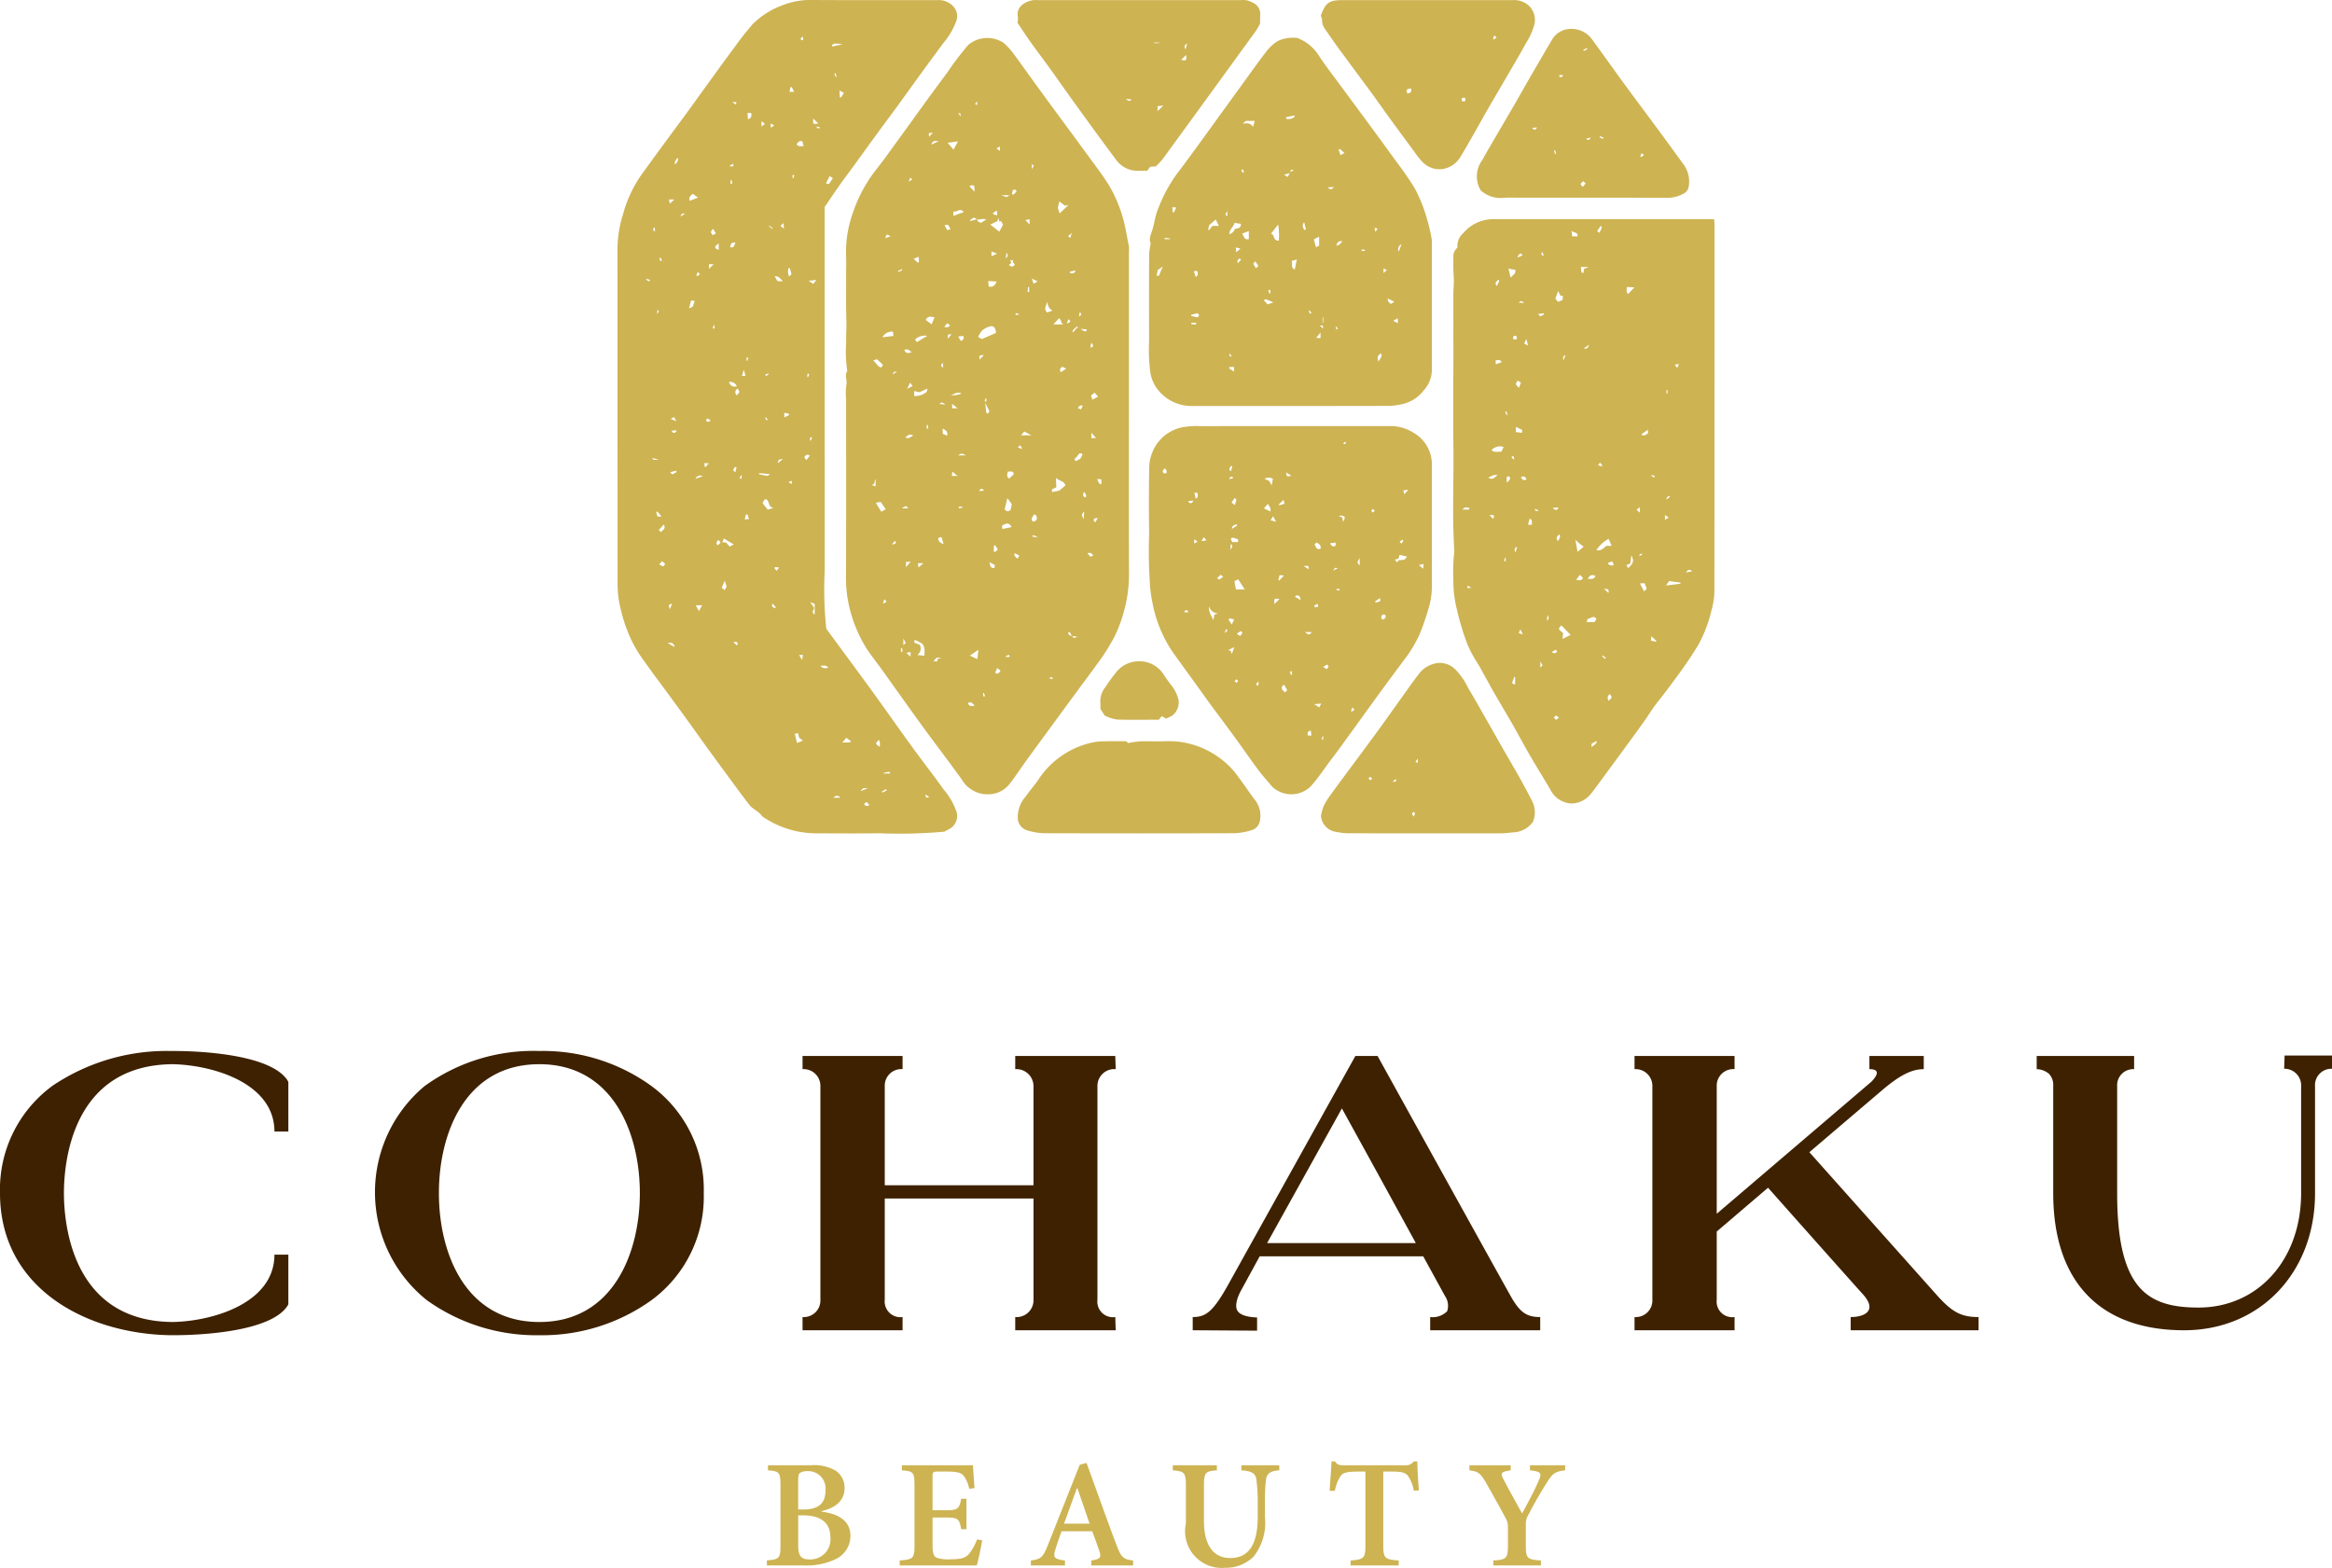 <?xml version="1.0" encoding="UTF-8"?> <svg xmlns="http://www.w3.org/2000/svg" id="レイヤー_1" data-name="レイヤー 1" viewBox="0 0 200.686 134.92"><defs><style>.cls-1{fill:#cdb352}</style></defs><path class="cls-1" d="M70.965 17.817v.7q0 15.301.006 30.602a31.923 31.923 0 0 0 .14 4.993c1.266 1.722 2.582 3.496 3.88 5.282 1.162 1.6 2.295 3.221 3.457 4.821.907 1.248 1.857 2.464 2.753 3.72a5.918 5.918 0 0 1 1.07 1.806 1.26 1.26 0 0 1-.647 1.636c-.134.075-.27.147-.365.198a43.111 43.111 0 0 1-5.544.137c-1.842.025-3.685.01-5.527.004a8.21 8.21 0 0 1-4.517-1.409.293.293 0 0 1-.091-.07c-.277-.422-.787-.582-1.091-.972a64.247 64.247 0 0 1-.864-1.139q-1.236-1.677-2.467-3.358c-.616-.847-1.22-1.702-1.833-2.55q-.903-1.248-1.814-2.49c-.675-.922-1.37-1.83-2.025-2.765a11.806 11.806 0 0 1-1.11-1.79 13.598 13.598 0 0 1-1.135-3.629 9.225 9.225 0 0 1-.093-1.432l-.011-28.683a10.225 10.225 0 0 1 .478-2.983 10.859 10.859 0 0 1 1.509-3.3q1.171-1.62 2.355-3.23c.563-.768 1.135-1.53 1.695-2.3.794-1.09 1.58-2.189 2.374-3.282.57-.785 1.138-1.573 1.722-2.348a24.374 24.374 0 0 1 1.525-1.929 6.995 6.995 0 0 1 2.49-1.584A6.596 6.596 0 0 1 69.973 0c3.568.022 7.136.01 10.705.008a1.718 1.718 0 0 1 1.304.485 1.232 1.232 0 0 1 .316 1.311 6.284 6.284 0 0 1-1.12 1.908c-.564.768-1.134 1.53-1.694 2.301-.795 1.092-1.58 2.19-2.375 3.281-.55.754-1.112 1.498-1.662 2.252-.606.83-1.202 1.665-1.807 2.496-.46.632-.933 1.253-1.384 1.89-.44.62-.86 1.254-1.29 1.884m-4.393 25.887c-.503-.063-.326-.573-.614-.722-.283-.036-.235.215-.338.33.16.196.318.386.452.551l.5-.159m1.826 19.444l.19.794.505-.206-.32-.242-.095-.394a16.47 16.47 0 0 0-.28.048m-5.254-16.294l-.85-.512-.137.313.345.048.284.34c.13-.069.228-.122.358-.189m-3.515-30.17c-.254.177-.38.351-.272.6l.712-.273a89.148 89.148 0 0 0-.44-.328m11.7-.833l.345-.515-.274-.182-.325.635.254.062m-2.167-3.28l-.121-.419c-.283-.067-.376.113-.492.264.186.245.398.15.613.154m-9.376 13.323a26.86 26.86 0 0 0-.31-.033l-.186.683.328-.15.168-.5M70.11 52.893v-.92l-.4-.164.332.468c.074.19-.3.373.068.616m-7.742-2.919l-.258.613.256.192.163-.296-.161-.509m1.04-16.737a.602.602 0 0 0-.684-.36c.138.294.309.481.685.36m9.078 30.661c.278 0 .425.005.57-.003a.825.825 0 0 0 .197-.078l-.416-.326-.351.407M64.36 10.261c.344-.098.324-.306.28-.543h-.307l.027.543m-7.476 35.525c.166-.193.446-.286.238-.647l-.432.473.194.174m10.488-21.584a3.279 3.279 0 0 0-.38-.37c-.072-.052-.194-.035-.338-.055l.264.425zM71.6 3.872l.028.125.947-.196c-.326.028-.687-.18-.975.07M60.146 52.592l.28-.507h-.551l.27.507m1.704-31.66c-.402.334-.395.408 0 .58zm13.845 43.336a.82.82 0 0 0-.05-.595c-.336.321-.336.321.05.595M67.97 23.072l-.12.016a1.16 1.16 0 0 0 .05.703l.216-.186-.146-.533m2.017-12.87c-.042.49-.023.508.433.42a76.305 76.305 0 0 1-.433-.42m-6.531 23.243c-.237.181-.196.354-.092.574.286-.176.346-.34.092-.574m-2.115-13.209l.27-.15c-.08-.127-.158-.254-.24-.387-.221.177-.243.332-.03.537M72.628 7.991l-.385-.2.033.582.098.02.254-.402m-9.334 12.895c-.43-.068-.39.19-.471.385.38.1.352-.18.47-.385m6.1 18.713l.302-.394c-.252-.135-.381-.05-.48.163l.179.231m-4.07 1.122c0 .032 0 .063.002.095.239.048.476.103.717.138.04.007.094-.066.22-.163l-.94-.07m-8.07 7.82a33.131 33.131 0 0 1-.273-.25l-.252.285.346.17.179-.206m13.357 8.744c.218.31.429.213.667.19-.174-.28-.397-.164-.667-.19m-6.282-12.998l-.133-.01-.107.425.37-.035a55.012 55.012 0 0 0-.13-.38m5.657-19.849l.273-.34-.671.067c.19.131.285.197.398.273m-2.492 11.488l.413-.212-.016-.106-.397-.082zM72.32 68.65c-.224-.269-.42-.162-.616 0zM68.343 7.903l-.211-.412-.107.015-.081.397zM56.942 44.451c-.127-.148-.24-.282-.357-.41-.013-.013-.064.007-.12.014l.116.396zm1.278-3.82l-.016-.125-.531.128c.09.103.128.144.179.2l.368-.204m16.13 28.561c.142.186.27.253.463.073a55.65 55.65 0 0 1-.233-.246l-.23.173M61.01 22.737v.391c.172-.162.274-.258.417-.39zm-3.551 32.6l.605.351c-.115-.416-.327-.397-.605-.352m4.382-8.864c-.187.14-.253.268-.073.461l.245-.233-.172-.228m-4.196 5.958l.194-.48c-.311.082-.332.12-.194.48m9.726-12.917c-.362.018-.362.018-.443.36l.443-.36m-6.694.722l.32-.369h-.401l.08.37m-2.601-26.087a.605.605 0 0 0 .28-.568.606.606 0 0 0-.28.568m5.313 26.072l-.152-.034c-.036.133-.291.24.047.45l.105-.416M64 31.814c-.068.251-.101.377-.15.552.155-.016.235-.026.308-.034L64 31.814M58.03 17.17h-.46l.075.356.386-.356m2.447 23.808a.449.449 0 0 0-.63.227c.172-.06.343-.124.63-.227M74.05 68.09l.63-.247c-.392-.04-.392-.04-.63.247m-7.57-48.379c-.022-.157-.022-.157-.393-.305l.393.305m10.136 46.856l-.09-.158c-.173.038-.336.076-.5.113.004.014.006.03.008.045zm-13.211-11.03l.09-.105c-.05-.136-.092-.283-.376-.158l.286.262m3.074-3.599c-.122.292.055.326.185.387.019.01.055-.015.123-.038l-.308-.348m-7.524-33.56c-.19-.022-.354-.008-.37.258q.184-.13.37-.258M57.787 37.07c.136.244.262.217.4.077.017-.018.013-.055.024-.113-.135.012-.257.023-.424.036m8.902 11.735l-.038.108.182.208.218-.284c-.167-.016-.265-.023-.362-.032m2.408 7.548c-.15.01-.224.018-.33.026.08.128.143.225.264.412l.066-.438M58.209 36.256c-.11-.198-.155-.282-.201-.366-.102.055-.181.098-.29.155.137.059.254.11.49.21m2.943-.107c-.11-.048-.203-.09-.3-.131l-.093.152c.123.173.24.2.393-.021m4.38-25.72v.466l.296-.24c-.091-.07-.15-.113-.295-.225m14.102 57.95c.024.198.072.365.33.192l-.33-.192m-3.32-.35l-.066-.12c-.124.077-.248.15-.372.226l.042.078.396-.183M66.309 10.64l.035.357.29-.218-.325-.14M56.116 39.42c.11.212.286.16.566.114-.256-.05-.411-.083-.566-.114m6.753-23.6l.145-.009-.044-.3c-.033.002-.067.006-.101.01zm4.297 3.618c.13.106.187.154.298.246l-.037-.487-.261.241m-10.931.455l.145-.008-.044-.302-.101.011zm3.81 3.507l-.112.318c.026.017.053.032.078.05l.222-.17-.187-.198m-3.51 3.61c.185-.187.185-.187.053-.364l-.053.364m4.803 1.248l.15.016v-.273l-.067-.013zM55.883 24.2l.057-.114c-.097-.028-.194-.057-.358-.103a1.08 1.08 0 0 0 .156.187.375.375 0 0 0 .145.03m.975-2.036a3.432 3.432 0 0 1-.083.046.454.454 0 0 0 .005.161c.015.041.067.068.103.101a.99.99 0 0 1 .074-.034c-.032-.092-.066-.183-.1-.274m7.544 8.618c-.051-.004-.101-.01-.152-.015v.272c.023.004.045.01.068.013zm1.445 1.458l.082.132c.075-.054.149-.11.224-.165l-.033-.064-.273.097m3.797-.057l-.154-.023-.017.278c.025.005.049.01.073.013l.098-.268M68.358 15.07l-.152-.016v.272a.9.9 0 0 0 .068.013zm-5.608-.772c.247.01.436.105.335-.21l-.335.21m3.137 21.567c-.012.26-.012.26.203.292-.075-.108-.13-.184-.203-.292m3.8 2.034c.025.007.049.016.073.024l.136-.27a8.38 8.38 0 0 1-.154-.028l-.055.274M70.3 10.88l-.016.151h.273l.013-.067-.27-.084m-6.45 30.05l-.073-.025-.135.271c.076.014.093.017.153.026l.055-.273m-.532-31.936l.064-.204h-.375c.15.1.222.147.31.204m8.602-2.369l.076-.026-.081-.29c-.037.013-.074.025-.112.04l.117.276M67.84 41.51l.32.14-.034-.283-.286.143m1.17-38.044l.117-.015-.045-.324-.203.218.13.121"></path><path class="cls-1" d="M97.152 35.822c0 4.557-.009 9.115.007 13.673a11.665 11.665 0 0 1-.377 2.89 12.02 12.02 0 0 1-.9 2.455 17.444 17.444 0 0 1-1.502 2.356c-.578.804-1.176 1.595-1.763 2.392q-1.234 1.679-2.466 3.36-.98 1.334-1.952 2.677c-.457.63-.872 1.294-1.364 1.896a2.267 2.267 0 0 1-1.64.828 2.56 2.56 0 0 1-2.416-1.25c-1.107-1.55-2.273-3.057-3.393-4.597-1.176-1.614-2.326-3.247-3.49-4.87-.422-.587-.875-1.153-1.279-1.753a11.85 11.85 0 0 1-1.45-3.335 10.806 10.806 0 0 1-.36-3.125c.017-5.003.007-10.006.007-15.01a5.771 5.771 0 0 1 .021-1.276c.095-.41-.18-.827.08-1.21a10.583 10.583 0 0 1-.095-2.419c-.02-.502.02-1.005.02-1.508.001-.492-.02-.983-.025-1.475-.005-.504 0-1.009 0-1.513v-1.512c0-.504.022-1.01-.006-1.513a10.046 10.046 0 0 1 .602-3.71 12.297 12.297 0 0 1 2.04-3.74c.692-.885 1.34-1.805 2.001-2.713.795-1.09 1.581-2.19 2.376-3.28q.84-1.156 1.696-2.3a25.518 25.518 0 0 1 1.795-2.367 2.542 2.542 0 0 1 3.068-.17 6.228 6.228 0 0 1 .87.966c.666.903 1.315 1.82 1.975 2.727q.873 1.202 1.753 2.396c.811 1.105 1.631 2.204 2.436 3.312.694.954 1.424 1.888 2.043 2.89a11.606 11.606 0 0 1 1.14 2.666c.257.824.358 1.67.542 2.501a2.175 2.175 0 0 1 .006.464zm-4.89 18.89c.07.14.141.281.436.083a72.08 72.08 0 0 1-.452-.068l-.206-.36a2.826 2.826 0 0 0-.115.085c.021.161.112.264.336.26M84.11 18.874l-.314-.155-.326.234.015.064.638-.16c-.05.242.16.245.301.322l.455-.288c-.318-.112-.552.037-.769-.017m1.601 9.778c-.014-.405-.187-.646-.479-.57a1.824 1.824 0 0 0-.694.344 2.164 2.164 0 0 0-.358.572l.318.181 1.213-.527m5.196 13.287l-.383.173.021.236.62-.125c.17-.145.34-.29.517-.444-.099-.408-.503-.359-.815-.657l.04.817m-4.91-22l.32-.6-.162-.309c-.052.01-.102.021-.15.032-.03-.096-.054-.179-.09-.302-.043.135-.07.223-.088.275l-.606.292.776.611m-7.054 36.437c.281.025.44.04.612.054.015-.414.068-.78-.23-1.07-.223-.067-.39-.29-.658-.247-.01.401.442.204.524.46a.711.711 0 0 1-.248.803m8.03-12.5c.031-.159.068-.338.1-.496l-.384-.51-.229.952c.15.213.307.242.512.053m4.217-25.507l.761-.726-.298.06-.494-.367-.124.557.155.476M78.672 34.074a1.472 1.472 0 0 0 1.058-.34c.053-.05.048-.16.083-.298-.274.128-.488.23-.68.318-.157-.033-.293-.06-.46-.096zm-2.83 9.966l.377-.215-.42-.628-.428.068.47.775m6.606-31.877l-.902.128.515.585.387-.713M75.94 29.028l.944-.118-.04-.368a.918.918 0 0 0-.904.486m3.722-1.498c.166.125.31.233.508.384l.258-.61c-.31-.04-.557-.149-.766.226m3.8 28.893l.646.3.093-.803c-.27.185-.504.344-.739.503m-7.475-25.007a5.155 5.155 0 0 0-.5-.479c-.052-.039-.193.041-.346.08.27.203.36.536.687.615l.16-.216m9.058-7.234l.037.476c.364.074.543-.075.683-.428-.258-.018-.47-.03-.72-.048m2.003 21.18c-.156-.328-.357-.345-.565-.256-.137.06-.359.103-.204.418l.77-.162m3.065-18.472l.476-.162c-.392-.173-.4-.52-.514-.826.103.32-.368.626.038.988m-11.21 2.556l.89-.542a1.23 1.23 0 0 0-1.048.308l.157.234M90.65 27.92h.965c-.364.01-.23-.416-.482-.527l-.483.527m2.514 11.16c-.355-.236-.376.188-.56.288-.156.084-.14.2-.026.315.418-.19.418-.19.586-.604M82.041 18.582c.306-.114.594-.22.9-.332-.33-.407-.602.06-.9-.059zm5.205 22.227c-.066-.352-.305-.192-.516-.229-.048.236-.134.432.117.606l.4-.377m6.943-7.017l-.47.397.155-.192.137.4.492-.27a95.239 95.239 0 0 1-.314-.335m-4.993 10.975c.045-.207.071-.408-.195-.506-.285.417-.29.487-.062.642l.257-.136m3.507-16.58l.137.094-.17-.19c-.4.373-.4.373-.346.528l.38-.433m-11.578 8.692v.457l.383.161c.08-.355-.123-.464-.383-.618m.683-2.873a1.931 1.931 0 0 0 .941-.135c-.389-.214-.646.085-.94.135m-.604 12.82l-.187-.604-.269.063c-.02.317.152.427.456.541m3.941-11.43l-.363-.739c.04.367.06.61.095.85.005.033.077.057.135.097.06-.092.107-.168.133-.209m2.72 2.066h.9l-.623-.325-.277.325m-.545-14.669c.001-.137-.26-.2-.11-.38l-.279-.033.092.243-.2.183c.185.168.343.19.497-.013m4.434 8.937l-.333-.166c-.182.12-.272.243-.13.463l.463-.297m-6.242 15.723c.038.018.076.038.113.057l.244-.22-.23-.366-.098.02-.029.51m-.372.926c.073.28.087.446.28.503.045.014.105-.016.174-.03l.011-.234-.465-.239m-7.319-18.26c.12.315.32.303.636.183-.222-.163-.366-.324-.636-.183m4.64-1.16l.22.387c.224-.096.307-.218.21-.435l-.43.047m3.638 28.75l-.289-.215c-.067.155-.117.27-.165.387-.004.01.015.03.028.052.19.094.308.006.426-.224m-7.128-35.112l.112-.038a61.056 61.056 0 0 1-.028-.46l-.43.178.346.32m2.308-3.22l.233.428.285-.072-.21-.387-.308.03m-2.69 18.104c-.352-.17-.484.012-.675.156.284.17.422-.02.674-.156m5.294 23.25c-.199-.16-.296-.418-.583-.22.087.277.28.276.583.22m3.285-44.393c-.03.122-.058.24-.088.357l.106.066a3.298 3.298 0 0 0 .28-.26c.021-.023-.019-.099-.035-.163zm-3.292.165l-.036-.504c-.217-.078-.217-.078-.419.036l.455.468m10.53 24.725c.098.191.144.302.21.4.02.03.092.021.165.034v-.413a88.412 88.412 0 0 1-.375-.02m-11.27-2.034c-.393-.197-.393-.197-.689 0zm4.176 8.412c-.077.27.113.336.248.474l.167-.267-.415-.207m-4.913-12.463l-.462-.39v.39zm11.522 2.098v.472l.395-.022-.395-.45m-.072 10.677l.241-.128c-.145-.144-.277-.298-.51-.158l.27.286m-8.53-26.282v.416l.488-.22a68.436 68.436 0 0 1-.489-.196m-6.782 11.59l-.217-.289-.26.527.477-.238m6.137-2.67c-.407.022-.407.022-.374.391l.374-.392M82.4 40.96c-.18-.15-.286-.24-.446-.375l-.037.375zm-1.145-12.835c.273.068.408.053.498-.157-.09-.052-.165-.094-.246-.142l-.252.3m8.044-3.907l-.496-.248c.06.195.096.32.136.448l.36-.2m4.006 19.794c-.242.283-.242.283-.047.66l.047-.66M80.651 56.738c.08-.03.161-.064.348-.137H80.6l-.275.307h.358l-.032-.17m-1.616-7.898c.165-.14.277-.237.431-.37H79l.035.37m-1.069-.025l.398-.476-.398.022zm2.803-36.67c-.335-.027-.539-.042-.61.304l.61-.304m8.012 34.016l.532.104c-.163-.11-.314-.289-.532-.104m4.397-11.249c-.288-.079-.319.096-.433.201l.282.121.151-.322M77.991 56.19l.37.32v-.4l-.37.08m16.475-11.623c-.158.05-.39.005-.327.26.01.04.065.071.125.134l.202-.394m-8.644-26.036a65.113 65.113 0 0 0-.04-.422l-.336.232.076.12c.082.02.164.04.3.07m2.782.797v-.46c-.122.024-.204.042-.356.074l.356.386m-13.617 22.4l.365.133v-.624c-.15.161.025.454-.365.491m17.078-18.342l.046.138c.147-.048.362.091.442-.25-.184.041-.336.077-.488.112m1.238 18.936c-.149.256-.12.388.077.488.22-.176.003-.28-.077-.488m-8.612-.1c-.179-.182-.18-.184-.38-.076-.015.01-.012.054-.024.111.136-.01.258-.022.404-.035m1.87-19.975c.203-.246.203-.246.052-.513l-.053.513m-8.61 33.085l-.21-.374v.565c.086-.08.14-.129.21-.19m-.357-11.585h.571l-.19-.209c-.118.064-.228.125-.38.21M76.19 20.406c.016.026.032.052.05.078l.402-.156-.305-.148-.147.226m17.328 8.07l-.003-.132c-.132-.01-.264-.02-.509-.042a1.606 1.606 0 0 0 .313.208c.057.02.132-.02.2-.035m.426 1.032a.465.465 0 0 0-.062.437l.206-.182-.144-.255m-7.322-12.544l.26-.164h-.724l.464.164m-5.465 14.68v-.407c-.203.138-.229.263 0 .406m.21 3.18c-.33-.23-.33-.23-.522-.055l.521.054m-1.623 2.063l.145-.008-.044-.3-.1.01zm-2.622 9.85c-.03-.059-.056-.104-.106-.196l-.235.28c.016.016.031.035.047.053.094-.044.188-.087.294-.138m5.384-3.13c.002.047.005.095.006.144l.302-.044-.01-.1zM79.951 11.77l.34-.357c-.18.026-.267.04-.363.053l.023.304m7.633 26.72l.318.143.053-.073-.177-.239-.194.168m-1.826-25.725l.274.226.033-.378-.307.152m1.126 43.773l-.036-.182-.286.091.018.091zm-9.35-.449l.145-.006-.044-.302-.1.01zm-.342-24.115c-.299.02-.299.02-.36.256l.36-.256m4.361-2.807l.345-.402-.32.03c-.006.092-.01.164-.025.372m6.881-4.046c.044.004.088.01.132.013v-.424l-.1-.004c-.01.138-.02.276-.032.415M76.108 51.566l-.114.318.08.05c.068-.054.137-.106.22-.169l-.186-.199m15.85-24.1c-.06.136-.103.226-.144.317l.073.053.24-.177-.169-.194m-4.55-.523l-.015.151h.273l.012-.068-.27-.083m5.61-.02h-.135c-.005.093-.01.186-.019.321.081-.072.141-.1.157-.146a.476.476 0 0 0-.003-.176m-1.096-6.593l.181.155.13-.439c-.17.156-.235.213-.31.284m-7.19 14.215l.151.016v-.272a1.627 1.627 0 0 0-.068-.013l-.084.27m-6.556-18.916l.336-.187-.164-.147-.172.334m10.62-1.063l.17-.31-.17-.134zm1.891 43.85c-.119-.013-.247-.324-.362 0zm-6.06 1.522l.153-.024-.116-.28c-.023.006-.046.012-.069.02l.032.284m-1.963-49.914c.013-.26.013-.26-.203-.292.075.108.13.185.203.292m1.424-1.31c-.01.09-.34.224 0 .332zm-6.805 14.6l.045.093.32-.16c-.012-.029-.025-.055-.038-.082l-.327.148m48.141-1.997a1.48 1.48 0 0 1 .52-1.271 3.365 3.365 0 0 1 2.635-1.182q9.134.006 18.268.002h.668c.013.203.032.37.032.538q.003 15.71-.009 31.417a6.612 6.612 0 0 1-.263 1.747 11.514 11.514 0 0 1-1.115 2.919 33.961 33.961 0 0 1-1.28 1.953c-.536.763-1.102 1.505-1.66 2.252-.276.366-.577.713-.843 1.084-.332.463-.63.95-.962 1.413-.62.867-1.253 1.725-1.882 2.584q-.877 1.198-1.759 2.393c-.294.398-.578.806-.893 1.186a2.207 2.207 0 0 1-1.42.785 1.682 1.682 0 0 1-.842-.114 2.097 2.097 0 0 1-1.092-.877c-.575-1.006-1.2-1.985-1.782-2.988-.544-.937-1.053-1.895-1.59-2.837-.548-.957-1.118-1.902-1.667-2.86-.378-.66-.73-1.333-1.105-1.995-.234-.414-.506-.808-.726-1.23a7.821 7.821 0 0 1-.527-1.197 22.953 22.953 0 0 1-.787-2.731 9.667 9.667 0 0 1-.27-2.39 15.34 15.34 0 0 1 .085-2.48c-.194-2.84-.053-5.687-.079-8.531-.027-2.85-.014-5.701 0-8.553.003-.567-.015-1.134-.008-1.703.007-.562.002-1.125.002-1.687 0-.581-.006-1.163.002-1.745.004-.335.04-.67.04-1.005 0-.327-.033-.655-.04-.982-.008-.348 0-.698-.003-1.047a.99.99 0 0 1 .352-.868m8.941 32.507c-.288.304-.288.304.15.657l-.049.51.702-.351a459.11 459.11 0 0 0-.803-.816m4.327-6.844l-.254-.606a2.75 2.75 0 0 0-1.052.972c.446.095.654-.214.844-.366zm-9.294-8.511a.985.985 0 0 0-1.037.263c.278.256.568.115.844.15l.193-.413m5.07-12.651c.008-.11.018-.237.03-.372-.079.01-.132.019-.183.027l-.229-.42-.237.654.24.276c.14-.06.242-.105.378-.165m1.818 21.226c-.164-.122-.273-.197-.374-.281-.1-.083-.193-.175-.338-.31l.187 1.045.525-.454m7.09 3.347l1.24-.155v-.094l-.974-.137c-.069.099-.155.222-.267.386m-6.14 3.145l.147-.278c-.254-.355-.503.013-.743-.013l-.1.29zm-7.226-29.62c.17-.268.484-.342.387-.702-.088-.01-.18-.018-.27-.032-.08-.014-.16-.036-.316-.072l.2.807M140.12 48.89c.472-.461.507-.581.27-1.108l-.093.719-.334.128c.052.086.09.147.157.26m1.005 1.32c.14.264.24.456.36.685l.231-.22-.186-.487-.405.023m-1.119-25.514c-.017.244-.074.424.106.607l.54-.574-.646-.033m-9.556 12.489c.19.023.348.04.53.064l.021-.254-.55-.262zm4.791-17.346c.02.162.037.324.058.5h.463c.05-.41-.39-.28-.52-.5M130.6 32.76c-.199.305-.199.305.126.617l.157-.466-.283-.15m6.7 16.797c-.334-.154-.512-.03-.664.254.268 0 .527.1.663-.254m-.97-26.425l.392-.157h-.674c.016.16.022.297.047.43.007.035.075.058.154.113l.081-.386m-6.663 18.408c.162-.156.388-.275.23-.541l-.23.014zm12.15-4.226v-.332l-.567.395c.245.227.385-.01.567-.063m-10.002 7.854c.06-.322-.007-.511-.18-.517l-.14.502.32.015m-2.934-4.262c-.314-.102-.527.079-.804.194.396.27.561-.066.804-.194m7.074 8.563l-.31.426c.268.05.455.097.583-.165l-.273-.261m2.467 10.85c.33-.297.334-.296.128-.576-.236.126-.232.315-.128.577m-9.182-29.156c-.134-.23-.313-.206-.537-.132l.025.318.512-.186m4.973 14.815c-.299.249-.299.249-.155.608.108-.19.267-.324.155-.608m-3.824 12.932v-.637l-.09-.016-.175.548.265.105m8.345-10.608l-.375.153a.373.373 0 0 0 .528.154l-.153-.307m-1.772 15.705l.014.322c.115-.22.484-.268.417-.566-.148.083-.284.16-.43.244m1.077-13.332l.383.359c.023-.345.023-.345-.383-.36m-.396-30.631c.036-.212.291-.323.133-.63l-.326.465.193.165M126.448 43.85l-.005-.128c-.183-.051-.372-.143-.582.128zm4.915-2.587c-.086-.24-.21-.332-.466-.2.097.235.224.322.466.2m10.748 13.486l-.03.38.427.104c.012-.026.023-.052.036-.077l-.433-.407M130.246 29.22l.304-.04a94.11 94.11 0 0 0-.055-.272c-.244-.047-.317.04-.249.312m-1.454-4.607a2.013 2.013 0 0 0 .158-.251 2.01 2.01 0 0 0 .065-.306c-.272.15-.394.264-.223.557m5.37 37.144c-.11-.08-.182-.13-.258-.184l-.194.187.21.188c.08-.061.135-.106.242-.191M131.35 29.17l-.188.397.344.173-.156-.57m2.66 26.869l-.153-.12c-.113.07-.198.126-.323.205.233.14.366.115.475-.085m-.892-2.6c.202-.243.202-.243.054-.515l-.054.515m-2.269.72l-.157.32c.108.038.193.069.357.125a72.53 72.53 0 0 0-.2-.444m0-32.372l-.259.282.047.072c.117-.048.236-.098.401-.17-.094-.09-.134-.13-.189-.184m2.754 21.928c.24.2.36.207.473.063.015-.018.01-.054.018-.111l-.49.048m-.73-16.661l-.029-.1-.49.075c.116.113.166.16.208.2l.31-.175m-4.36 17.61c.102-.348.102-.348-.329-.333l.33.334m15.096-.124a58.01 58.01 0 0 1-.328-.224v.415l.328-.191m1.48 4.725l.544-.104c-.242-.186-.367-.158-.545.104m-4.246-5.386l.297.246-.038-.491-.259.245m-10.278 3.164c-.232.12-.282.239-.14.504l.14-.504m6.95-7.021l.33.114c.015-.028.031-.054.047-.081a46.751 46.751 0 0 1-.192-.247l-.186.214m6.825-8.358l.148-.345-.36.064.212.28m-7.589-2l-.459.325c.3.05.37-.052.46-.324m-6.059-3.621l.497.028c-.129-.036-.205-.31-.497-.028m-4.37 24.35l-.066.206h.376a24.75 24.75 0 0 1-.31-.205m8.22-19.361l.183-.47a.267.267 0 0 0-.195.147 1.2 1.2 0 0 0 .011.323m-1.796-9.337l-.082.046a.478.478 0 0 0 .004.16c.015.042.067.068.103.102l.075-.034-.1-.274m10.674 12.168h.085v-.311l-.085-.001zm-13.77 1.856l.077-.027-.08-.291-.113.04c.04.092.077.185.116.278m8.471 20.979l.09-.08-.278-.221-.057.075.245.226m-5.562.242v.512l.192-.206-.192-.306m-.412-13.16l-.077.135q.146.04.291.084l.026-.064zm-2.089-4.46c.08.09.14.155.2.22l.06-.033-.076-.271-.184.085m-.629 8.954l.151.016v-.274l-.068-.012-.083.27m11.946-.61c-.26-.012-.26-.012-.292.204.108-.076.185-.13.292-.203m.962-6.57l.081-.132a15.38 15.38 0 0 0-.28-.093l-.03.063c.076.054.152.109.23.162m1.376 1.644c-.018-.025-.035-.052-.052-.078a.631.631 0 0 0-.129.075 1.72 1.72 0 0 0-.14.165c.024.02.05.04.073.063l.248-.225M99.03 20.925c-.193-.313.007-.734.12-1.08.178-.543.237-1.11.43-1.648a12.88 12.88 0 0 1 1.895-3.493c.565-.742 1.114-1.497 1.664-2.25.606-.83 1.205-1.664 1.807-2.496q.87-1.203 1.742-2.402c.762-1.047 1.506-2.107 2.296-3.131a3.588 3.588 0 0 1 1.028-.921 3.164 3.164 0 0 1 1.641-.232 3.779 3.779 0 0 1 1.918 1.632c.544.803 1.137 1.574 1.712 2.355.587.798 1.18 1.592 1.766 2.39.823 1.119 1.651 2.234 2.463 3.36.768 1.065 1.581 2.104 2.253 3.226a12.77 12.77 0 0 1 .983 2.42 17.295 17.295 0 0 1 .434 1.766 2.05 2.05 0 0 1 .04.457q.003 5.499.001 10.996a2.625 2.625 0 0 1-.695 1.714 3.193 3.193 0 0 1-1.738 1.163 5.89 5.89 0 0 1-1.24.18q-8.436.017-16.872.008a3.7 3.7 0 0 1-3.096-1.478 3.234 3.234 0 0 1-.589-1.408 15.284 15.284 0 0 1-.104-2.712q-.016-3.723.002-7.447a7.368 7.368 0 0 1 .14-.97m10.341-.803c.34.023.15.63.683.58a6.147 6.147 0 0 0-.06-1.378l-.623.798m-3.109-.406c.253-.088.56-.05.518-.456-.098-.013-.189-.021-.279-.036-.083-.014-.164-.034-.25-.054-.094.353-.45.563-.462.983a.659.659 0 0 0 .473-.437m-1.924-.27h.555l-.268-.558-.577.496-.078.393.076.032.292-.363m9.183 1.698v-.78l-.455.233.18.68.275-.133m-6.05-1.258c-.214.08-.376.143-.58.22.172.222.163.57.58.475zm-.54-9.25c.385-.033.681-.077.897.289l.156-.518h-.76l-.293.229m4.667 11.7l-.45.122c.133.237-.117.553.276.742l.174-.864m-2.015 3.684c-.232-.097-.436-.188-.646-.264-.034-.013-.09.04-.182.084.133.14.243.256.34.356l.488-.176m-9.52-3.082l-.438.31-.09.483h.2l.328-.793m18.56 8.172c.155-.252.361-.418.222-.701-.306.208-.354.336-.222.7m-16.108-4.021l.01.113.531.11c.182-.141.157-.255-.02-.355l-.52.132m16.902-1.406c.028.27.028.27.27.476l.305-.188c-.227-.112-.4-.2-.575-.288m-8.743-15.598l.01.135a.759.759 0 0 0 .748-.202c.003-.002-.038-.055-.049-.073l-.709.14m-2.379 12.819l-.263-.418a60.59 60.59 0 0 0-.187.213l.23.382.22-.177m7-10.092a3.603 3.603 0 0 0-.094.08l.162.47c.117-.068.204-.12.337-.196l-.405-.354m-12.39 11.03c.222-.154.195-.33.104-.54-.09.018-.176.032-.27.05l.166.49m2.887 7.75l-.027.106c.136.09.271.183.425.286v-.41l-.398.018m9.203-10.453c.254-.013.371-.18.515-.373-.349-.066-.437.15-.515.373m-2.77-1.358c.053-.006.105-.012.157-.02l-.144-.627c-.232.247-.089.445-.013.647m-11.336-1.946l.028.437.106.01.201-.425c-.134-.01-.205-.014-.335-.022m12.75 11.263v-.478l-.375.46.374.018m6.97-8.075a.456.456 0 0 0-.235.634l.234-.634m-6.333-4.895c.154.189.296.226.532-.032l-.532.032m-11.342 11.8l.003-.15h-.412a4.939 4.939 0 0 1-.005.124c.14.008.276.018.414.027m17.347-.54l-.383.227c.17.08.267.128.405.195l-.022-.421m-13.935-6.086l.043.41.365-.321a59.495 59.495 0 0 0-.408-.09m.46 1.043l-.122-.096a.295.295 0 0 0-.163.403l.285-.307m4.023-7.114l.153-.34-.483.157.33.183m-10.578 5.226l-.02.127h.46l.002-.054-.442-.073m18.811 3.042c.157-.14.22-.195.291-.26l-.29-.138zm-4.066 4.579c-.079.213-.079.213.15.287l-.15-.287m-1.136.202c.002-.295.002-.295-.269-.252.092.087.174.164.27.252m-4.537-3.336l-.182.036.091.286c.031-.006.06-.012.091-.02zm3.41 2.066l.131-.088-.175-.211-.065.038zm1.09.77h.05v-.476h-.05zm-8.016 2.617c-.012.258-.012.258.203.292a24.618 24.618 0 0 0-.203-.292m11.676-8.8c-.106-.155-.217-.213-.342 0zm.931-1.986a4.09 4.09 0 0 0-.116.014l.044.325.204-.218-.132-.121m-12.795-1.468c-.089.21-.28.337 0 .46zm5.724-3.528c-.26-.012-.26-.012-.292.204l.292-.204m-4.39.266c.022-.016.045-.031.07-.047a.472.472 0 0 0-.006-.16c-.015-.041-.066-.068-.108-.106-.036.04-.084.077-.078.089a2.097 2.097 0 0 0 .121.224m4.193 21.792l8.375-.001a3.656 3.656 0 0 1 2.124.573 3.12 3.12 0 0 1 1.579 2.638q-.001 5.322.001 10.643a6.464 6.464 0 0 1-.294 1.857 20.534 20.534 0 0 1-.807 2.304 11.526 11.526 0 0 1-1.382 2.226c-.68.917-1.362 1.834-2.035 2.757-.796 1.09-1.582 2.187-2.374 3.28-.571.785-1.13 1.579-1.724 2.347-.618.799-1.151 1.656-1.841 2.407a2.396 2.396 0 0 1-3.299-.011c-.386-.473-.804-.924-1.169-1.414-.704-.945-1.374-1.916-2.068-2.87-.662-.906-1.339-1.802-2.003-2.707-.506-.69-1.001-1.39-1.502-2.082-.59-.816-1.184-1.631-1.771-2.45a11.221 11.221 0 0 1-1.72-4.006 14.589 14.589 0 0 1-.25-1.52 42.736 42.736 0 0 1-.094-4.747c-.029-1.802-.022-3.606.001-5.41a3.837 3.837 0 0 1 .56-2.127 3.552 3.552 0 0 1 2.236-1.576 7.098 7.098 0 0 1 1.605-.11q3.927-.003 7.852-.001m-4.025 14.057l-.574-.89c-.07.047-.1.07-.133.088-.049.026-.1.047-.181.084l.129.718zm13.323-2.978l-.091.31a21.32 21.32 0 0 1-.319.109l.216.238.107-.194.49-.037.249-.275-.652-.151m-15.626 5.035a.825.825 0 0 1-.775-.614c-.06.469.195.773.381 1.206l.083-.482.311-.11m4-11.58l.399.177.225.39.099-.57a.716.716 0 0 0-.723.004m4.829 6.012c.054-.324-.153-.418-.356-.54l-.168.183c.128.18.15.486.524.357m-7.099-.57v-.241c-.166-.05-.32-.104-.478-.138-.038-.007-.091.053-.158.096l.13.284zm2.22-2.898l.549.265c.094-.31-.089-.425-.204-.656l-.345.39m2.008 15.64l-.278-.47c-.249.18-.25.35-.054.533.049.045.1.087.152.132l.18-.194m-4.52-15.924a3.108 3.108 0 0 0 .147-.443c.007-.043-.078-.1-.143-.175l-.281.385.277.233m-.432 9.748l-.1.116.277.415.21-.44a36.282 36.282 0 0 0-.387-.091m9.763-8.295c.21-.442.193-.485-.162-.55a.76.76 0 0 0-.223.045l.303.103.082.402m-5.913 7.062l.435-.421c-.453-.09-.473-.072-.435.42m9.343 1.345c.202-.113.293-.23.186-.434h-.253l-.11.293.177.14m-6.164 9.978l-.043-.43c-.262.066-.343.19-.242.43zm-8.129-13.534l.223.104.322-.247a17.982 17.982 0 0 0-.224-.157l-.321.3m10.212-3.076l-.472.06c.134.25.261.336.472.217zm-3.808-5.751l-.451-.292c.056.388.056.388.451.292m5.884 7.088c-.236.393-.236.393 0 .632zm-13.965-5.633l-.26.019.114.503c.239-.12.173-.308.146-.522m3.739 11.905l-.355.227.287.21.212-.265a20.851 20.851 0 0 0-.144-.172m3.226-4.383c.024.014.047.029.071.045.116-.125.233-.25.411-.438l-.378-.031-.104.424m-4.078 6.289l.094.023.192-.544-.52.264.256.082-.022.175m-5.687-15.893c-.185.11-.238.24-.108.426l.246-.022a.363.363 0 0 0-.138-.404m12.058 14.08c.334.274.35.273.595 0zm-1.841-11.377l-.414.394.05.076.437-.136-.073-.334m8.313 8.447c-.161.103-.283.174-.395.259-.026.02-.016.088-.024.145.16-.045.29-.082.419-.12zm-6.841.17c-.055-.317-.15-.417-.351-.39-.041.007-.075.059-.147.117l.498.274m-2.114-6.733l-.263-.472-.221.339c.166.046.287.08.484.133m4.515 12.426l-.144-.135-.331.21c.149.08.247.135.338.185l.137-.26m-.803 3.546l.168-.326-.61.054.442.272m8.979-12.34l-.407.093.367.318.04-.411m-16.042-3.31l-.072-.112c-.15.08-.372.079-.387.404zm14.375-2.68l.356-.401c-.173.025-.292.04-.434.06l.078.34m-14.974 4.783c.226-.34.226-.34.048-.523l-.048.523m-3.625-4.203c.136.243.262.217.4.075.018-.016.013-.054.025-.112l-.425.037m10.853 8.995l.02.124.318-.016-.035-.27c-.112.06-.208.11-.303.162m-7.051-11.978l-.122-.046a1.705 1.705 0 0 0-.141.288c-.009.032.064.089.144.193l.119-.435m6.131 8.557l.439.298-.022-.298zm-8.581-2.473l-.204.345.434-.064-.23-.281m-.819.176l-.017.374.301-.157a33.762 33.762 0 0 1-.284-.217m17.991.137l-.096-.09-.233.18.169.159.16-.25m-4.393 14.34l-.112.319.078.048.221-.168-.187-.198m-5.192-3.113a8.105 8.105 0 0 0-.181.036l.091.287.09-.02zm3.94-8.873c-.262-.046-.262-.046-.382.218l.382-.218m-12.885 3.805l-.007-.127c-.112-.053-.228-.12-.327.127zm13.023-1.86l.015-.151h-.273l-.012.068.27.084m-9.623 3.387l-.134-.082-.092.28.064.03.162-.228m.768 4.548l.143-.17-.14-.144a15.71 15.71 0 0 0-.171.159l.168.155m1.919-.146c-.168.19-.374.28-.052.39l.052-.39m7.242-20.486c.193.124.193.124.276-.146l-.276.146m-1.674 25.198c-.184.187-.184.187-.052.365l.052-.365m-7.806-22.171l-.004-.138a.479.479 0 0 0-.174.005c-.046.02-.074.083-.168.196l.346-.063m12.222 2.786l-.166-.157c-.053.06-.096.112-.145.169l.14.144.171-.156M87.596 1.837a2.51 2.51 0 0 0-.004-.407c-.141-.871.625-1.3 1.32-1.417A2.02 2.02 0 0 1 89.26.01h17.51a1.961 1.961 0 0 1 .522.016c.865.249 1.24.646 1.152 1.455a5.134 5.134 0 0 0-.001.527 5.376 5.376 0 0 1-.33.602q-4.02 5.544-8.054 11.08a6.842 6.842 0 0 1-.587.625l-.487.039-.256.334a9.936 9.936 0 0 1-1.158-.01 2.297 2.297 0 0 1-1.562-.982c-1.165-1.55-2.302-3.124-3.44-4.695-.736-1.016-1.452-2.047-2.185-3.065-.567-.788-1.156-1.561-1.72-2.351-.386-.541-.746-1.1-1.117-1.651l.049-.097m14.48 2.894l-.434.42c.453.09.473.073.435-.42m-1.965 4.356l-.496.053v.42l.496-.473m-3.25-.581c.329.229.329.229.522.054l-.522-.054m5.302-4.756c-.235.117-.279.238-.143.508l.143-.508m-2.415-.036v-.051h-.43v.05zm32.172 67.013a2.172 2.172 0 0 1-1.682.906c-.357.028-.72.083-1.083.083q-6.454.006-12.909-.003a5.697 5.697 0 0 1-1.31-.131 1.498 1.498 0 0 1-1.256-1.37 4.395 4.395 0 0 1 .238-.863 7.356 7.356 0 0 1 .672-1.06c.5-.694 1.014-1.378 1.524-2.066.814-1.102 1.632-2.2 2.442-3.306.55-.752 1.085-1.513 1.63-2.27.643-.896 1.27-1.804 1.94-2.68a2.412 2.412 0 0 1 1.66-.915 1.9 1.9 0 0 1 1.456.559 5.896 5.896 0 0 1 1.102 1.593c.586.978 1.141 1.974 1.707 2.964.37.644.731 1.29 1.1 1.936.566.989 1.142 1.972 1.701 2.966.343.61.67 1.232.99 1.856a2.117 2.117 0 0 1 .078 1.8m-12.08-3.435c.12-.03.418.036.257-.26l-.258.26m1.813 2.568l-.146.163.143.265.135-.291-.132-.137m.152-4.275c.083.026.13.04.205.065v-.376l-.205.31m-4.039 1.425l.17.144.144-.141-.159-.171-.155.168m-4.103-65.655c.412-1.127.718-1.343 1.862-1.343L130.24.008a1.87 1.87 0 0 1 1.313.469 1.677 1.677 0 0 1 .446 1.784 5.607 5.607 0 0 1-.67 1.439c-.562 1.035-1.17 2.048-1.761 3.067-.544.938-1.095 1.87-1.636 2.809-.371.643-.727 1.294-1.095 1.938-.387.676-.768 1.356-1.176 2.019a2.167 2.167 0 0 1-1.537 1.017 2.026 2.026 0 0 1-1.757-.664 7.256 7.256 0 0 1-.672-.852q-1.035-1.4-2.063-2.806c-.56-.768-1.102-1.549-1.664-2.315-.81-1.106-1.634-2.201-2.444-3.307a57.389 57.389 0 0 1-1.451-2.049 1.307 1.307 0 0 1-.3-.852 1.09 1.09 0 0 0-.11-.352m7.784 6.262c-.42.055-.42.055-.352.415.267.02.386-.101.352-.415m4.652.812c-.207-.034-.33-.02-.303.18a.498.498 0 0 0 .06.122l.243-.023zm2.5-5.395l-.112.318.078.049.22-.169a22.54 22.54 0 0 1-.185-.198m-1.166 13.355l-.025-.038a2.335 2.335 0 0 1 .156-2.576c.398-.734.829-1.452 1.249-2.175.554-.953 1.114-1.902 1.666-2.856.372-.642.729-1.292 1.102-1.934q.986-1.7 1.983-3.395a1.875 1.875 0 0 1 1.728-.925 2.173 2.173 0 0 1 1.717.903c.889 1.21 1.752 2.438 2.639 3.65 1.124 1.534 2.264 3.057 3.394 4.588q.947 1.287 1.881 2.581a2.473 2.473 0 0 1 .407 1.808.805.805 0 0 1-.441.64 2.789 2.789 0 0 1-1.306.364c-4.321-.013-8.643-.008-12.964-.008-.387 0-.776-.02-1.162.005a2.54 2.54 0 0 1-2.024-.632m8.78-.297l.246-.316-.221-.185-.235.258.21.243m-4.362-5.085c.174.222.307.192.417-.038l-.417.038m2.332-4.546l.007.128c.113.054.228.12.327-.128zm2.312 5.481c.237.227.315.02.416-.107l-.416.107m4.987 1.406a97.385 97.385 0 0 1-.203-.17l-.123.283.071.056.255-.169m-7.646-.088l.077-.026-.08-.29-.113.038.116.278m4.105-1.299l.056-.115a97.49 97.49 0 0 0-.308-.126l-.041.088c.098.052.195.103.293.153m-1.337-7.729a2.73 2.73 0 0 1-.046-.094l-.308.16.046.093.308-.159M96.934 63.79l.14.159a9.672 9.672 0 0 1 1.063-.151c.755-.022 1.513.025 2.267-.014a7.35 7.35 0 0 1 4.411 1.344 7.1 7.1 0 0 1 1.787 1.78c.503.669.964 1.368 1.47 2.035a2.194 2.194 0 0 1 .351 1.699 1.023 1.023 0 0 1-.796.827 5.627 5.627 0 0 1-1.4.239q-8.197.024-16.395 0a5.39 5.39 0 0 1-1.4-.237 1.137 1.137 0 0 1-.846-1.156 2.69 2.69 0 0 1 .687-1.774c.365-.534.815-1.012 1.161-1.557a7.452 7.452 0 0 1 4.418-3.05 4.953 4.953 0 0 1 1.25-.137c.618-.023 1.237-.006 1.832-.006m-1.867-2.208L94.695 61a4.446 4.446 0 0 0-.004-.577 1.969 1.969 0 0 1 .463-1.325 13.713 13.713 0 0 1 .832-1.157 2.503 2.503 0 0 1 1.96-1.03 2.463 2.463 0 0 1 2.25 1.23c.225.33.463.653.711.966a3.403 3.403 0 0 1 .517 1.13 1.445 1.445 0 0 1-.546 1.35c-.165.095-.342.167-.533.259-.113-.07-.226-.136-.365-.22l-.252.313c-1.184 0-2.405.028-3.622-.016a3.838 3.838 0 0 1-1.039-.341"></path><path d="M5.502 102.677c0 2.596.673 11.057 9.394 11.093 3.444-.072 8.721-1.635 8.721-5.795h1.198v4.265l-.075.143c-1.46 2.24-7.523 2.524-9.769 2.524h-.3C7.561 114.801 0 110.961 0 102.677a11.05 11.05 0 0 1 4.529-9.243 17.555 17.555 0 0 1 10.142-2.986h.3c2.246 0 8.309.284 9.769 2.524l.075.142v4.266h-1.198c0-4.16-5.277-5.724-8.758-5.796-8.684.072-9.357 8.497-9.357 11.093m55.062.001a11.043 11.043 0 0 1-4.49 9.208 16.123 16.123 0 0 1-9.657 3.022 16.154 16.154 0 0 1-9.694-3.022 11.904 11.904 0 0 1-.187-18.416 15.95 15.95 0 0 1 9.881-3.022 15.898 15.898 0 0 1 9.656 3.022 11.044 11.044 0 0 1 4.491 9.208M46.417 91.585c-6.4 0-8.646 5.974-8.646 11.093 0 5.12 2.245 11.093 8.646 11.093 6.363 0 8.646-5.973 8.646-11.093s-2.283-11.093-8.646-11.093m49.561 22.896h-8.61v-1.137a1.456 1.456 0 0 0 1.574-1.494v-8.71H76.14v8.71a1.354 1.354 0 0 0 1.534 1.494v1.137h-8.608v-1.137a1.429 1.429 0 0 0 1.535-1.494V93.47a1.442 1.442 0 0 0-1.535-1.459v-1.136h8.608v1.136a1.42 1.42 0 0 0-1.534 1.458v8.533h12.8V93.47a1.469 1.469 0 0 0-1.572-1.458v-1.136h8.609l.038 1.136a1.447 1.447 0 0 0-1.573 1.458v18.381a1.344 1.344 0 0 0 1.535 1.494l.038 1.137zm36.569-1.137v1.137h-9.469v-1.137a1.762 1.762 0 0 0 1.46-.499 1.48 1.48 0 0 0-.188-1.314l-1.871-3.414h-14.073l-1.534 2.81c-.488.852-.6 1.527-.375 1.883.224.356.824.534 1.648.57h.037v1.136h-.037l-5.503-.035v-1.137c1.123 0 1.759-.428 3.144-2.952l10.855-19.518h1.908s10.779 19.483 11.491 20.727c.823 1.458 1.459 1.743 2.507 1.743M115.48 95.39l-6.437 11.591h12.799a2893.959 2893.959 0 0 0-6.362-11.59m43.786 19.09v-1.137c1.235 0 2.283-.569 1.085-1.92-1.534-1.707-6.4-7.18-8.197-9.209l-4.416 3.77v5.865a1.345 1.345 0 0 0 1.534 1.494v1.137h-8.608v-1.137a1.429 1.429 0 0 0 1.535-1.494V93.47a1.442 1.442 0 0 0-1.535-1.459v-1.136h8.608v1.136a1.42 1.42 0 0 0-1.534 1.458v10.987l13.324-11.377c.974-1.032.113-1.068-.186-1.068v-1.136h4.678v1.136c-1.048 0-2.097.534-3.668 1.885l-6.176 5.262 11.004 12.337c1.31 1.458 2.096 1.85 3.556 1.85v1.136zm39.961-20.975v9.172c0 6.862-4.754 11.804-11.267 11.804-7.26 0-11.265-4.195-11.265-11.804V93.47a1.39 1.39 0 0 0-.375-1.067 1.695 1.695 0 0 0-1.047-.391v-1.137h8.384v1.137a1.383 1.383 0 0 0-1.46 1.458v9.208c0 8.249 2.582 9.849 7 9.849 5.127 0 8.832-4.125 8.832-9.85v-9.171a1.438 1.438 0 0 0-1.46-1.53l.038-1.137h4.08v1.138a1.412 1.412 0 0 0-1.46 1.529" fill="#3e2100"></path><path class="cls-1" d="M70.706 130.092c1.458.186 2.48.795 2.48 2.082a2.199 2.199 0 0 1-1.247 1.99 5.702 5.702 0 0 1-2.732.556h-3.21v-.438c1.062-.079 1.168-.172 1.168-1.287v-5.17c0-1.116-.094-1.209-1.076-1.289v-.437h3.702a3.693 3.693 0 0 1 2.122.465 1.748 1.748 0 0 1 .769 1.5c0 1.271-1.089 1.79-1.977 1.974zm-1.593-.185c1.34 0 1.925-.532 1.925-1.633a1.492 1.492 0 0 0-1.552-1.67 1.148 1.148 0 0 0-.65.158c-.107.08-.147.266-.147.598v2.547zm-.423 3.063c0 .968.264 1.246 1.02 1.233a1.723 1.723 0 0 0 1.752-1.896c0-1.274-.836-1.898-2.375-1.898h-.397zm15.834-.412c-.08.531-.346 1.765-.465 2.162h-6.632v-.425c1.154-.09 1.273-.185 1.273-1.3v-5.159c0-1.167-.12-1.219-1.087-1.299v-.438h6.115c.014.266.079 1.194.133 1.964l-.451.065a2.798 2.798 0 0 0-.491-1.14c-.213-.252-.571-.345-1.393-.345h-.77c-.463 0-.503.026-.503.451v2.878h1.02c1.142 0 1.274-.08 1.446-.995h.452v2.627h-.452c-.172-.955-.304-1.009-1.445-1.009h-1.021v2.361c0 .636.065.942.318 1.088a3.092 3.092 0 0 0 1.246.146c.81 0 1.248-.093 1.552-.438a4.372 4.372 0 0 0 .716-1.273zm9.39 2.162v-.424c.797-.12.876-.265.69-.823a56.447 56.447 0 0 0-.609-1.697h-2.64c-.173.49-.359.995-.517 1.526-.226.715-.159.875.81.994v.425h-2.933v-.425c.862-.12 1.035-.24 1.485-1.38l2.72-6.857.583-.16c.85 2.31 1.685 4.697 2.547 6.978.438 1.168.61 1.313 1.46 1.419v.425zm-1.193-6.644h-.04c-.384 1.02-.743 2.056-1.114 3.05h2.201zm17.372-1.539c-.756.04-1.074.279-1.142.782a14.506 14.506 0 0 0-.092 1.95v1.314a4.672 4.672 0 0 1-.982 3.382 3.353 3.353 0 0 1-2.427.955 3.152 3.152 0 0 1-3.395-3.793v-3.197c0-1.233-.12-1.3-1.128-1.393v-.437h3.794v.437c-.995.08-1.114.16-1.114 1.393v2.93c0 2.044.756 3.224 2.269 3.224 1.697 0 2.36-1.34 2.36-3.555v-1.26a13.573 13.573 0 0 0-.12-1.975c-.08-.478-.371-.703-1.286-.757v-.437h3.263zm11.575 1.751a3.18 3.18 0 0 0-.518-1.3c-.238-.265-.53-.345-1.392-.345h-.716v6.353c0 1.102.12 1.208 1.326 1.3v.425h-4.138v-.425c1.14-.092 1.273-.198 1.273-1.3v-6.353h-.597c-1.088 0-1.34.12-1.526.372a3.314 3.314 0 0 0-.503 1.287h-.452c.055-.902.134-1.844.16-2.535h.306c.197.306.37.333.741.333h5.307a.818.818 0 0 0 .729-.333h.305c0 .572.066 1.672.132 2.495zm13.022-1.751c-.876.094-1.102.292-1.593 1.088-.53.849-.915 1.485-1.552 2.706a1.527 1.527 0 0 0-.238.889v1.737c0 1.167.107 1.247 1.3 1.339v.425h-4.098v-.425c1.14-.08 1.26-.172 1.26-1.34v-1.578a1.395 1.395 0 0 0-.212-.755c-.4-.757-.89-1.632-1.645-2.972-.517-.888-.704-1.02-1.46-1.114v-.437h3.556v.437c-.89.12-.876.279-.637.743.504.969 1.074 1.989 1.618 2.97.425-.795 1.114-2.055 1.445-2.864.253-.583.227-.743-.768-.85v-.436h3.024z"></path></svg> 